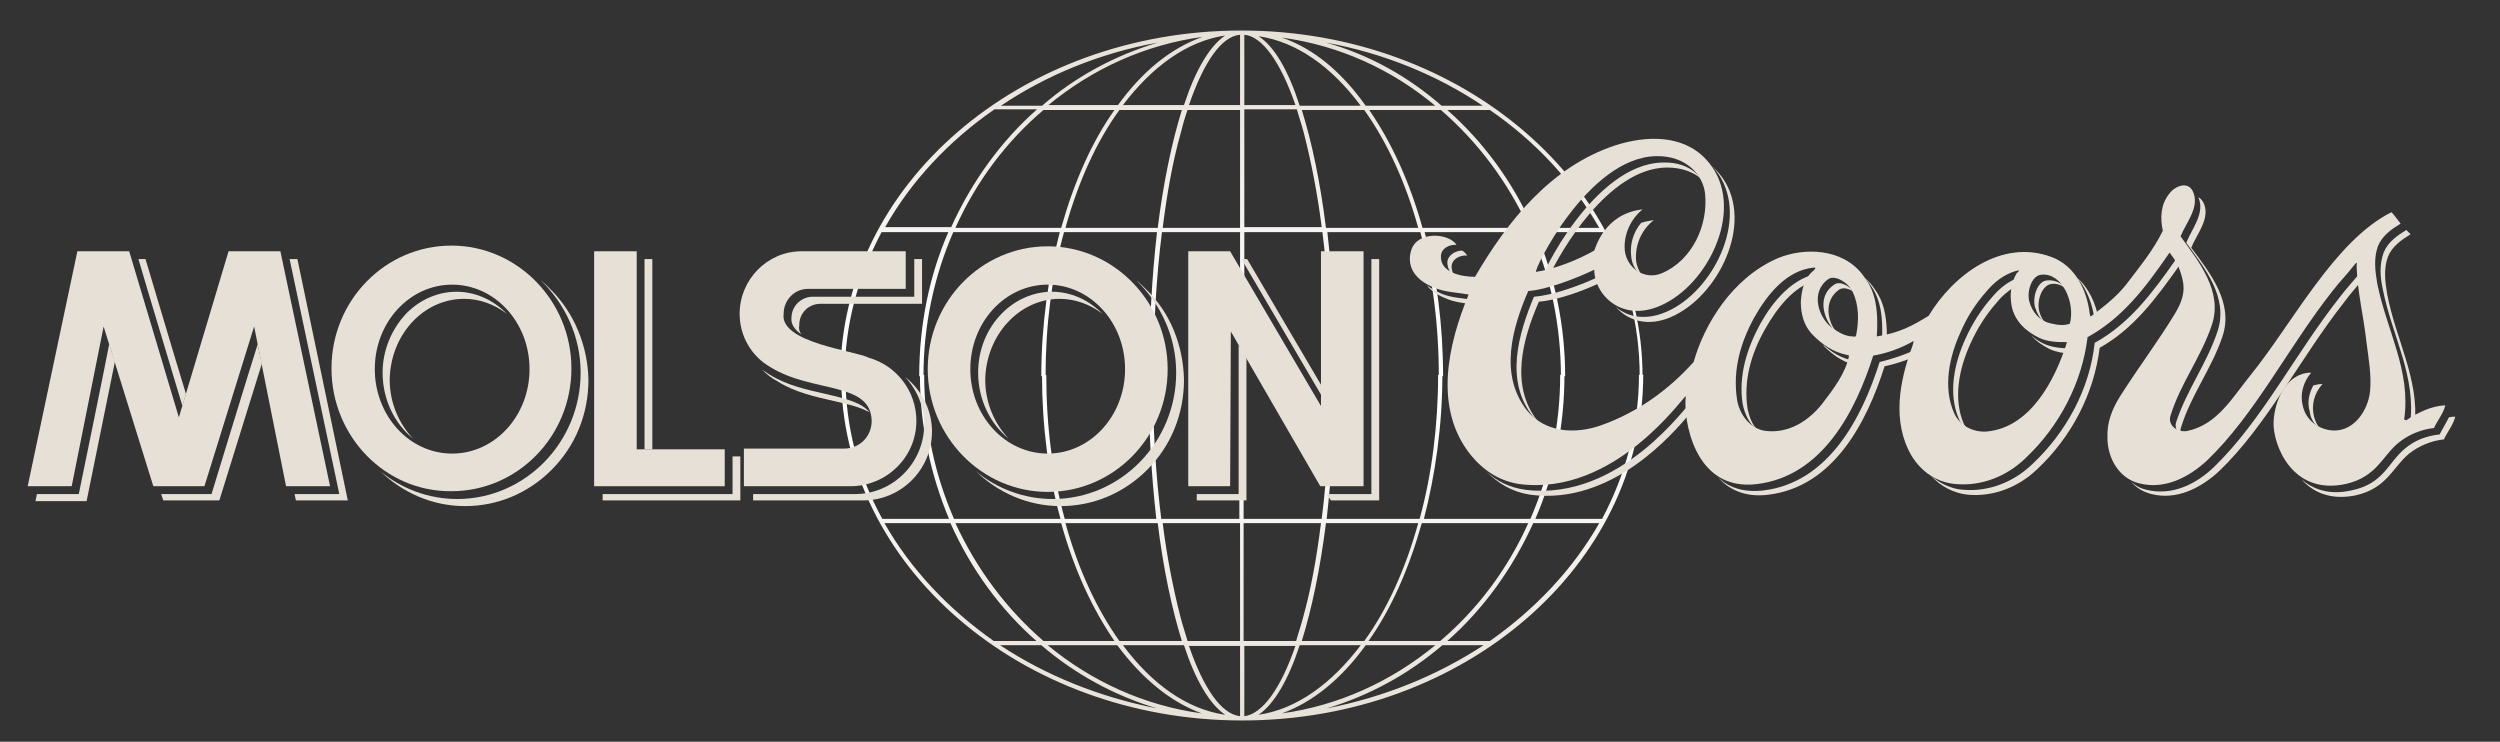 <svg xmlns="http://www.w3.org/2000/svg" xmlns:xlink="http://www.w3.org/1999/xlink" id="Layer_1" viewBox="0 0 352.2 104.5" style="enable-background:new 0 0 352.2 104.5;"><rect x="0" y="0" width="352.2" height="104.5" fill="#333333" stroke="none"/><style>.st0{fill:url(#SVGID_1_);}
.st1{fill:url(#SVGID_3_);}
.st2{fill:#E6E0D6;}
.st3{clip-path:url(#SVGID_7_);}
.st4{clip-path:url(#SVGID_8_);}
.st5{clip-path:url(#SVGID_9_);fill:#1D1D1B;}
.st6{clip-path:url(#SVGID_11_);fill:#1D1D1B;}
.st7{clip-path:url(#SVGID_13_);}
.st8{fill:#1D1D1B;}
.st9{clip-path:url(#SVGID_15_);fill:#1D1D1B;}</style><linearGradient id="SVGID_1_" gradientUnits="userSpaceOnUse" x1="174.952" y1="1.427" x2="174.952" y2="-43.324" gradientTransform="matrix(1 0 0 -1 0 5.073)"><stop offset="0" style="stop-color:#E6E0D6"/><stop offset="1" style="stop-color:#FFFFFF"/></linearGradient><path class="st0" d="M231.4 53c0-26.8-25.3-48.7-56.5-48.7S118.4 26.1 118.4 53h.6c0-7.2 1.9-14.1 5.2-20.3h9.4c-2.7 6.2-4.1 13.1-4.1 20.3h.6c0-7.2 1.5-14.1 4.2-20.3h15c-1.6 6.2-2.6 13.1-2.6 20.3h.6c0-7.2.9-14.1 2.6-20.3H163c-.7 6.1-1.1 13-1.1 20.3h.6c0-7.1.4-14 1.2-20.3h11V53h.6V32.7h11c.8 6.3 1.2 13.2 1.2 20.3h.6c0-7.3-.4-14.1-1.1-20.3h13.1c1.7 6.2 2.6 13 2.6 20.3h.6c0-7.2-.9-14.1-2.6-20.3h15c2.7 6.2 4.2 13 4.2 20.3h.6c0-7.2-1.5-14.1-4.1-20.3h9.4c3.4 6.2 5.2 13 5.2 20.3H231.4zm-31-20.9c-1.8-6.5-4.4-12.1-7.5-16.6H203c5.2 4.5 9.4 10.1 12.4 16.6h-15zM182.5 14.8h-7.2V4.9C177.8 5.1 180.4 8.7 182.5 14.8zM177.3 5.1c5.4.8 10.3 4.3 14.4 9.8h-8.6C181.5 9.9 179.5 6.5 177.3 5.1zM174.7 14.8h-7.2c2.1-6.1 4.6-9.7 7.2-9.9v9.9zM166.8 14.8h-8.6c4.1-5.4 9-9 14.4-9.8C170.4 6.5 168.4 9.9 166.8 14.8zM157.5 14.8h-9.8c6.2-5.1 13.6-8.5 21.7-9.6C164.9 6.8 160.9 10.1 157.5 14.8zm23.1-9.5c8.1 1.1 15.5 4.5 21.6 9.6h-9.8C189 10.1 185 6.8 180.6 5.3zM186.8 32.1c-.8-6.5-2-12.1-3.4-16.6h8.8c3.2 4.5 5.8 10.1 7.6 16.6h-13zm-11.5.0V15.4h7.4c.3 1.1.7 2.2 1 3.4 1 3.9 1.9 8.4 2.5 13.2H175.3zm-11.5.0c.6-4.8 1.4-9.3 2.5-13.2.3-1.2.6-2.3 1-3.4h7.4v16.6H163.8zm-13.7.0c1.8-6.5 4.4-12.2 7.6-16.6h8.8c-1.4 4.5-2.6 10.2-3.4 16.6h-13zm-15.5.0c2.9-6.5 7.2-12.2 12.4-16.6h10c-3.2 4.5-5.7 10.2-7.5 16.6H134.6zm5.5-16.7h6C141 19.9 136.9 25.6 134 32h-9.3C128.3 25.6 133.6 19.9 140.1 15.4zm23-9.4c-6 1.8-11.6 4.8-16.3 8.9H141C147.4 10.6 154.9 7.5 163.1 6zm23.7.0c8.2 1.5 15.7 4.6 22.1 8.9h-5.8C198.4 10.8 192.9 7.7 186.8 6zm38.5 26.1H216c-2.9-6.5-7-12.1-12.1-16.6h6C216.3 19.9 221.6 25.6 225.3 32.1z"/><linearGradient id="SVGID_3_" gradientUnits="userSpaceOnUse" x1="174.952" y1="421.647" x2="174.952" y2="376.897" gradientTransform="matrix(1 0 0 1 0 -319.553)"><stop offset="0" style="stop-color:#E6E0D6"/><stop offset="1" style="stop-color:#FFFFFF"/></linearGradient><path class="st1" d="M230.9 52.8c0 7.2-1.9 14.1-5.2 20.3h-9.4c2.7-6.2 4.1-13.1 4.1-20.3h-.6c0 7.2-1.5 14.1-4.2 20.3h-15c1.6-6.2 2.6-13.1 2.6-20.3h-.6c0 7.2-.9 14.1-2.6 20.3h-13.1c.7-6.1 1.1-13 1.1-20.3h-.6c0 7.1-.4 14-1.2 20.3h-11V52.8h-.6v20.3h-11c-.8-6.3-1.2-13.2-1.2-20.3h-.6c0 7.3.4 14.1 1.1 20.3H150c-1.7-6.2-2.6-13-2.6-20.3h-.6c0 7.2.9 14.1 2.6 20.3h-15c-2.7-6.2-4.2-13-4.2-20.3h-.6c0 7.2 1.5 14.1 4.1 20.3h-9.4c-3.4-6.2-5.2-13-5.2-20.3h-.6c0 26.8 25.3 48.7 56.5 48.7s56.5-21.8 56.5-48.7H230.9zM215.3 73.7c-2.9 6.5-7.2 12.2-12.4 16.6h-10.1c3.2-4.5 5.7-10.2 7.5-16.6h15zm-40 27.2V91h7.2C180.4 97.1 177.8 100.6 175.3 100.9zM183.1 90.9h8.6c-4.1 5.4-9 9-14.4 9.8C179.5 99.2 181.5 95.8 183.1 90.9zM174.7 100.9c-2.6-.3-5.1-3.8-7.2-9.9h7.2V100.9zM172.6 100.7c-5.4-.8-10.3-4.3-14.4-9.8h8.6C168.4 95.8 170.4 99.2 172.6 100.7zM169.3 100.5c-8.1-1.1-15.5-4.5-21.7-9.6h9.8C160.9 95.6 164.9 98.9 169.3 100.5zM192.4 90.9h9.8c-6.2 5.1-13.6 8.5-21.6 9.6C185 98.9 189 95.6 192.4 90.9zM199.8 73.7c-1.8 6.5-4.4 12.2-7.6 16.6h-8.8c1.4-4.5 2.6-10.2 3.4-16.6h13zm-13.7.0c-.6 4.8-1.4 9.3-2.5 13.2-.3 1.2-.7 2.3-1 3.4h-7.4V73.7h10.9zm-11.4.0v16.6h-7.4c-.3-1.1-.7-2.2-1-3.4-1-3.9-1.9-8.4-2.5-13.2h10.9zm-11.6.0c.8 6.5 2 12.1 3.4 16.6h-8.8c-3.2-4.5-5.8-10.1-7.6-16.6h13zm-13.6.0c1.8 6.5 4.4 12.1 7.5 16.6H147c-5.2-4.5-9.4-10.1-12.4-16.6h14.9zm-24.9.0h9.3c2.9 6.5 7 12.1 12.1 16.6h-6C133.6 85.8 128.3 80.2 124.6 73.7zm16.3 17.2h5.8C151.5 95 157 98 163 99.8 154.9 98.2 147.4 95.2 140.9 90.9zm62.3.0h5.8c-6.4 4.2-13.9 7.3-22.1 8.9C192.9 98 198.4 95 203.2 90.9zM209.9 90.3h-6c5.1-4.5 9.2-10.2 12.1-16.6h9.3C221.6 80.2 216.3 85.8 209.9 90.3z"/><g><path class="st2" d="M231.3 38.8c-.4-.6-.7-1.3-.8-2-.2-2.2.7-4.4 2.5-5.8-.6.1-1.2.2-1.8.4-1.1 1.3-1.6 3-1.4 4.7C229.9 37.2 230.4 38.2 231.3 38.8z"/><path class="st2" d="M277.3 60.7c-.2-.3-.4-.6-.6-.9-1.6-3.6-.7-7.9.9-11.4 1-2.2 2.2-4.1 3.8-5.9.9-1.1 2-1.9 3.2-2.5.1-.2.2-.4.3-.7.1-.1.8-.6-.2-.3-1.6.5-2.9 1.5-4 2.8-1.6 1.8-2.8 3.7-3.8 5.9-1.6 3.5-2.5 7.8-.9 11.4C276.3 59.8 276.8 60.3 277.3 60.7z"/><path class="st2" d="M288.4 39.5c-1.4.1-2.1 2.4-1.7 3.8.3.9.8 1.8 1.5 2.3-.4-.5-.7-1-.9-1.7-.4-1.4.3-3.7 1.7-3.9.8-.1 1.5.2 2.1.7C290.5 39.9 289.5 39.4 288.4 39.5z"/><path class="st2" d="M263.1 39.6c1 1.3 2.4 3.2 2 8.7.3.0.5-.1.7-.1.2-4.9-1.1-6.7-2-7.9-.3-.4-.7-.8-1-1.1C262.9 39.4 263 39.5 263.1 39.6z"/><path class="st2" d="M234.2 22.9c-9.7.2-17.4 16.4-16.9 16.3.3.0.6-.1.9-.2 1.5-3.3 8.3-15.3 16.6-15.4 2.1.0 3.7.6 4.9 1.6C238.6 23.8 236.8 22.8 234.2 22.9z"/><path class="st2" d="M295.1 45.1c.1.5.1.4.4.2.1-.1.1-.1.2-.1-.4-2.4-1.4-4.6-3.1-6.1C294 40.7 294.8 42.9 295.1 45.1z"/><path class="st2" d="M326.9 60.5c-.4-.5-.7-1.1-.9-1.8-.4-1.6.0-3.3 1.2-4.6-.5.0-.9.1-1.3.2-.6 1.1-.9 2.4-.5 3.7C325.5 59 326.1 59.9 326.9 60.5z"/><path class="st2" d="M288.1 48.5c-.7-.3-1.3-.7-1.9-1.2.7.8 1.6 1.4 2.6 1.9.9.4 2 .6 3 .6.1-.2.2-.5.2-.7C290.8 49.1 289.3 49 288.1 48.5z"/><path class="st2" d="M339 32.4c-1.3.8-2.6 1.7-3.2 3.2-.6 1.7-.5 3.4-.1 5.2 1.3 6.6 4.8 12.3 3.8 19.2l.3.1c.1-.1.3-.2.4-.3.6-6.5-2.7-12-3.9-18.4-.3-1.8-.5-3.5.1-5.2.6-1.5 1.9-2.4 3.2-3.2"/><path class="st2" d="M308 34.2c2.6 3.6 6 7.7 4.4 12.5-1.5 4.5-4.3 8.2-5.8 12.7-.3.8.1 1.5.8 1.9-.2-.3-.3-.7-.1-1.2 1.4-4.5 4.3-8.2 5.8-12.7 1.6-4.7-1.7-8.9-4.4-12.5.8-2 2.8-4.2 1.7-6.4-.2-.3-.4-.6-.7-.7C310.7 30 308.8 32.2 308 34.2z"/><path class="st2" d="M216.9 59.7c-.1-.1-.2-.2-.3-.4-3.9-5-2.1-11.5.2-16.8 2.6-.2 6.2-1.5 8.7-2.7-.1-.3-.1-.6-.1-.9-2.5 1.2-6.5 2.7-9.3 2.9-2.2 5.3-4.1 11.8-.2 16.8C216.3 59 216.6 59.4 216.9 59.7z"/><path class="st2" d="M307.1 37.3c0-.1.1-.1.1-.1-.1-.2-.3-.4-.4-.6-.2-.2-.1-.3-.3.0-3.3 4.7-6.5 9-11.4 11.7-.7 6.5-4 12.6-8.8 17.1-2.6 2.5-6.1 3.9-9.7 3.6-1.7-.1-3.3-.9-4.6-2 1.4 1.5 3.2 2.5 5.3 2.7 3.6.3 7.1-1.1 9.7-3.6 4.8-4.5 8-10.6 8.8-17.1C300.6 46.3 303.7 42.1 307.1 37.3z"/><path class="st2" d="M270.3 49.7c.3-.9.2-.7-.1-.6-1.6.8-3.7 1.5-5.4 1.9-2.5 7.9-7.2 17-16.4 18.1-2.8.3-4.8-.4-6.3-1.8 1.5 1.7 3.8 2.8 7 2.4 9.2-1.1 13.9-10.2 16.4-18.1 1.5-.3 3.2-.9 4.7-1.5C270.2 50 270.2 49.8 270.3 49.7z"/><path class="st2" d="M333 39.2c0-.3.0-.5.0-.8.0-.4.1-.8-.3-.2-1.1 1.3-2.1 2.4-3.1 3.7-6.3 8-10.9 17.3-17.7 23.9-2.5 2.4-5.9 4.1-9.5 3.2-.9-.2-1.6-.6-2.2-1.2.7.9 1.7 1.5 2.9 1.8 3.5.9 6.9-.8 9.5-3.2 6.8-6.5 11.4-15.9 17.7-23.9C331.1 41.4 332.1 40.3 333 39.2z"/><path class="st2" d="M345 58.8c-.4.8-.9 1.6-1.3 2.4-1.8.2-3.5.8-4.9 2-2.4 2-3 5-7.6 5.9-3.1.7-5.4-.2-7-1.6 1.6 1.8 4 3 7.6 2.3 4.5-1 5.2-3.9 7.6-5.9 1.4-1.1 3.1-1.8 4.9-2 .5-1.1 1.3-2 1.6-3.2C345.7 58.7 345.4 58.7 345 58.8z"/><path class="st2" d="M238.3 56.6c-.4.0-9.9 14.1-23.4 12.4-2.2-.3-4.1-1.2-5.6-2.7 1.7 1.8 3.7 3 6.3 3.4 11.5 1.5 20.1-8.6 22.6-11.6C238.3 57.5 238.3 57 238.3 56.6z"/><path class="st2" d="M259.1 40.8c.6-.4 1.6-.1 2.3.5-.8-1-2.2-1.8-3-1.2-2.7 1.8-1.3 5.4.4 6.8C257.5 45.4 256.8 42.4 259.1 40.8z"/><path class="st2" d="M247.5 60.5c-.7-.8-1.1-1.9-1.3-2.9-.6-4 .5-7.8 2.5-11.3 1.6-2.8 3.9-5.9 7.1-6.8.1-.2.3-.3.5-.5.7-.6.2-.5.1-.5-3.8.5-6.6 3.9-8.4 7.1-1.9 3.5-3.1 7.3-2.5 11.3C245.8 58.3 246.4 59.7 247.5 60.5z"/><path class="st2" d="M261.1 50.8c-1.7-.3-3.1-1.2-4.3-2.3.1.1.1.2.2.3 1.2 1.2 2.6 2.2 4.3 2.6.0-.1.1-.3.1-.4C261.4 50.8 261.2 50.8 261.1 50.8z"/><path class="st2" d="M207.8 42.3c-1.5-.3-3.4-.3-4.9-1-.3-.2-1.1-.5-1.9-1.1.9 1.1 2.1 1.6 2.6 1.8 1.3.6 2.7.7 4 .9C207.7 42.7 207.8 42.5 207.8 42.3z"/><path class="st2" d="M203.9 36.9c0 .9.4 1.6 1 2-.2-.4-.4-.8-.4-1.3.0-1.1 1.2-1.7 2.2-1.6-.2-.3-.4-.5-.7-.7C205.1 35.3 204 35.9 203.9 36.9z"/><path class="st2" d="M236 43.3c-3.6 2.1-6.6 1.5-8.4-.1 1.8 2.1 5.1 3.2 9.1.8 6.3-3.7 10.7-14.1 5.1-20-.2-.2-.4-.4-.6-.6C246.7 29.3 242.3 39.6 236 43.3z"/></g><path class="st2" d="M272 50m-56.9 7.8c-3.9-5-2.1-11.5.2-16.8 2.7-.2 6.8-1.8 9.3-3 0 3.7 4.4 8.1 10.6 4.4 6.3-3.7 10.7-14.1 5.1-20-3.3-3.5-8.5-3.3-12.8-1.9-9 3-15.1 10.6-19.7 18.5-1.9.0-4.9-.6-4.8-2.9.0-1.1 1.2-1.7 2.2-1.6-1.1-1.7-5.6-2-6.4.8-1 3.4 2.4 4.9 3.2 5.2 1.6.7 3.4.7 4.9 1-2.9 7-5 16 .3 22.6 1.8 2.2 4.1 3.7 6.9 4.1 13.4 1.7 23-12.3 23.4-12.4-.4 3.1 1.1 13.5 10 12.4 9.2-1.1 13.9-10.2 16.4-18.1 1.8-.3 3.8-1 5.4-1.9.3-.2.4-.3.1.6-1.8 4.9-2.9 10.6-.1 15.4 1.4 2.3 3.6 3.8 6.3 4 3.6.3 7.1-1.1 9.7-3.6 4.8-4.5 8-10.6 8.8-17.1 4.9-2.7 8.1-6.9 11.4-11.7.2-.3.2-.2.3.0.9 1.1 1.4 2.3 1.7 3.7.4 1.7-.2 3.2-1.1 4.7-2.5 4.1-5.1 7.5-7.7 11.6-1.2 1.9-1.9 3.8-1.8 5.9.0 2.8 1.6 5.7 4.5 6.4 3.5.9 6.9-.8 9.5-3.2 6.8-6.5 11.4-15.9 17.7-23.9 1-1.3 2.1-2.4 3.1-3.7.5-.6.3-.1.3.2.1 3.6 1 7.1 1.4 10.8.3 2.3.7 4.5.5 6.8-.3 2.9-2.5 6-5.7 5.5-1.9-.3-3.4-1.6-3.8-3.5-.4-1.6.1-3.3 1.2-4.6-3.5.0-5.2 4-5.3 7s2.5 10.3 10.1 8.7c4.5-1 5.2-4 7.6-5.9 1.4-1.1 3.1-1.8 4.9-2 .5-1.1 1.3-2 1.6-3.2-2 .1-3.8 1-5.5 2.1-.1.0-.3-.1-.3-.1 1-6.9-2.5-12.6-3.8-19.2-.3-1.8-.5-3.5.1-5.2.6-1.5 1.9-2.4 3.2-3.2-.4-.5-1.2-1.6-1.3-1.6-8 4-13.9 15.6-19.8 22.9-2.6 3.2-4.7 7-8.9 7.9-1.3.3-2.9-.7-2.4-2.2 1.4-4.5 4.3-8.2 5.8-12.7 1.6-4.7-1.8-8.9-4.4-12.5.8-2 2.8-4.2 1.7-6.4-.7-1.4-2.5-.7-3.3.4-1.2 1.5-1.3 3.4-.9 5.2-1.3 2.7-3.2 5-5.1 7.5-1.4 1.8-3 3-4.8 4.4-.3.2-.3.3-.4-.2-.4-3.4-2.1-6.8-5.4-8-7-2.6-13.8 2.5-17.3 8.3-2.3 1.4-4.1 2.4-7.3 2.9.4-5.5-1-7.4-2-8.7-2.8-3.7-8.2-3.9-12-2.3-6.4 2.8-10.3 9.3-11.8 14.6-3.5 3.9-7.9 7.1-13 8.9C222 61.2 217.7 61 215.1 57.8zm13.8-22.5c-.2-2.2.8-4.4 2.5-5.8-5.5.6-6.7 5.7-6.8 5.8-2.3 1.3-5.5 2.6-8.2 3-.5.1 7.2-16.1 16.9-16.3 4.3-.1 6.6 2.7 6.9 5.2.5 4.5-1.8 9.5-6.1 11.3C231.7 39.5 229.2 37.8 228.9 35.3zm18.2 9.5c1.8-3.2 4.5-6.7 8.4-7.1.0.0.6-.1-.1.5-1.3 1.1-1.6 2.8-1.7 4.3.0 1.7.4 3.4 1.7 4.7 1.3 1.3 2.8 2.4 4.8 2.8.1.0.3.1.3.1-.5 2.5-2.2 4.7-3.8 6.8-2 2.5-4.8 4.2-8 3.8-2.2-.3-3.7-2.4-4-4.5C244.1 52.1 245.2 48.3 247.1 44.8zm10.5-5.5c.9-.6 2.8.5 3.4 1.8.9 1.9.9 4 .5 6.1-.1.2-.1.3-.4.2-1.2.0-2.1-.6-3.1-1.3C256.3 44.8 254.9 41.2 257.6 39.3zm28.3 3.2c-.4-1.4.3-3.7 1.7-3.8 2.9-.3 4.8 3.9 4 6.9-.8.3-1.7.2-2.5.0C287.4 45.3 286.3 44 285.9 42.5zm-6-1.5c1.1-1.3 2.4-2.3 4-2.8 1-.3.3.2.2.3-.8 1.4-1 3-.7 4.6.4 2.1 2 3.6 3.9 4.5 1.2.6 2.8.6 3.9.6-1.7 5.4-5.2 12.1-11.4 12.6-1.8.1-3.7-.8-4.5-2.6-1.6-3.6-.7-7.9.9-11.4C277.1 44.7 278.3 42.8 279.9 41z"/><g><g><path class="st2" d="M90.8 63.3c.1.0.5.0 1.1.0.0-5 0-26.8.0-26.8h-1.1c0 4.8.0 25.9.0 26.8z"/><path class="st2" d="M103.2 64.3v5.3H84.9v.9h19.4v-6.2C104.3 64.3 103.9 64.3 103.2 64.3z"/></g><g><path class="st2" d="M107.4 52.1c.6.6 1.3 1.2 2.1 1.6 2.5 1.6 5.4 2.2 8 2.8 2.2.5 3.8.9 5 1.6-1-1.3-3.1-1.9-6.2-2.6-2.6-.6-5.5-1.2-8-2.8C108 52.5 107.7 52.3 107.4 52.1z"/><path class="st2" d="M120.5 69.6h-14.4v.9h15.5c5.4.0 9.7-4.4 9.7-9.7.0-3.1-1.5-5.9-3.8-7.7 1.7 1.8 2.7 4.2 2.7 6.7C130.2 65.2 125.8 69.6 120.5 69.6z"/><path class="st2" d="M129.9 36.5h-1.1v5.3h-14.3c-1.6.0-3 1.3-3 3-.1.9.5 1.7 1.4 2.3-.3-.4-.4-.8-.3-1.3.0-1.7 1.3-3 3-3h14.3V36.5z"/></g><g><path class="st2" d="M186.1 54.2c-3.4-5.8-10.4-17.7-10.4-17.7h-.8c2.1 3.6 9.4 16 11.2 19.1V54.2z"/><path class="st2" d="M193.2 36.5v33.1h-6.3c.4.6.6.9.6.9h6.8v-34H193.2z"/><path class="st2" d="M174.5 48.6c0 3.8.0 21 0 21h-5.9v.9h7s0-15.1.0-20.1L174.5 48.6z"/></g><g><path class="st2" d="M26.2 55.5c-1.5-4.9-1.7-5.6-5.7-19h-1c1.1 3.8 5.2 17.3 6.2 20.7l.5-1.7z"/><path class="st2" d="M15.4 48.4c-.6 3.2-4.3 21.2-4.3 21.2H5.2l-.2 1h7.2s2.9-14.3 4-19.7C15.8 49.8 15.5 48.9 15.4 48.4z"/><path class="st2" d="M41.9 36.5h-1.1l7 33.1h-6.3c.1.6.2.9.2.9H49l-7.1-34z"/><path class="st2" d="M36.3 48.5c-1 3.1-6.5 21.1-6.5 21.1h-7.1c.1.3.3.9.3.9h7.9s4.3-13.8 6-19.3C36.6 50 36.4 49.1 36.3 48.5z"/></g><path class="st2" d="M77.6 40.8c-.5-.5-.9-.9-1.4-1.3 3.4 3.3 5.6 7.9 5.6 13 0 9.8-7.8 17.8-17.4 17.8-4.1.0-7.9-1.5-10.8-3.9 3.1 3 7.3 4.9 11.9 4.9 4.6.0 8.9-1.8 12.2-5.1 3.4-3.4 5.2-7.9 5.2-12.7C82.8 48.7 80.9 44.1 77.6 40.8z"/><g><path class="st2" d="M65.4 42.1c2.2.0 4.3.8 6 2.1l-.1-.1c-1.9-1.9-4.4-3-7-3-2.6.0-5.1 1.1-7 3-2.1 2.2-3.4 5.2-3.4 8.4.0 3.8 1.7 7.2 4.3 9.3-2.1-2.2-3.3-5.2-3.3-8.3C55 47.2 59.6 42.1 65.4 42.1z"/></g><path class="st2" d="M161.5 40.8c-.5-.5-.9-.9-1.4-1.3 3.4 3.3 5.6 7.9 5.6 13 0 9.8-7.8 17.8-17.4 17.8-4.1.0-7.9-1.5-10.8-3.9 3.1 3 7.3 4.9 11.9 4.9s8.9-1.8 12.2-5.1c3.4-3.4 5.2-7.9 5.2-12.7C166.7 48.7 164.9 44.1 161.5 40.8z"/><g><path class="st2" d="M149.3 42.1c2.2.0 4.3.8 6 2.1l-.1-.1c-1.9-1.9-4.4-3-7-3s-5.1 1.1-7 3c-2.2 2.2-3.4 5.2-3.4 8.4.0 3.8 1.7 7.2 4.3 9.3-2.1-2.2-3.3-5.2-3.3-8.3C138.9 47.2 143.6 42.1 149.3 42.1z"/></g></g><g><polygon class="st2" points="83.7,68.5 83.7,35.4 89.7,35.4 89.7,63.3 102.1,63.3 102.1,68.5"/><path class="st2" d="M119.8 68.5h-15v-5.3h14.1c2.2.0 3.9-1.7 3.9-3.9-.1-5.6-8.4-3.9-14.3-7.6-2.6-1.5-4.3-4.3-4.3-7.5.0-4.8 3.9-8.8 8.7-8.8h14.7v5.3h-13.8c-1.9.0-3.4 1.6-3.4 3.5-.6 4.1 10.1 5.2 12 6.2 3.9 1.1 6.7 4.7 6.7 8.9C129.1 64.4 124.9 68.5 119.8 68.5z"/><polygon class="st2" points="192.1,68.5 192.1,35.4 186.1,35.4 186.1,57.2 173.3,35.4 167.4,35.4 167.4,68.5 173.3,68.5 173.4,46.7 186,68.5"/><polygon class="st2" points="3.9,68.5 10.1,68.5 14.6,46 21.6,68.5 28.8,68.5 35.8,46 40.3,68.5 46.5,68.5 39.5,35.4 32.2,35.4 25.2,58.8 18.2,35.4 10.9,35.4"/><path class="st2" d="M130.7 52c0-9.6 7.6-17.3 16.9-17.3s16.9 7.8 16.9 17.3c0 9.6-7.6 17.3-16.9 17.3C138.3 69.3 130.7 61.5 130.7 52zm16.9 11.9c6 0 10.9-5.3 10.9-11.9s-4.9-11.9-10.9-11.9-10.9 5.3-10.9 11.9S141.6 63.9 147.6 63.9z"/><path class="st2" d="M46.7 51.9c0-9.6 7.6-17.3 16.9-17.3s16.9 7.8 16.9 17.3c0 9.6-7.6 17.3-16.9 17.3C54.3 69.3 46.7 61.5 46.7 51.9zm17 12c6 0 10.9-5.3 10.9-11.9s-4.9-11.9-10.9-11.9c-6 0-10.9 5.3-10.9 11.9C52.8 58.5 57.6 63.9 63.7 63.9z"/></g></svg>